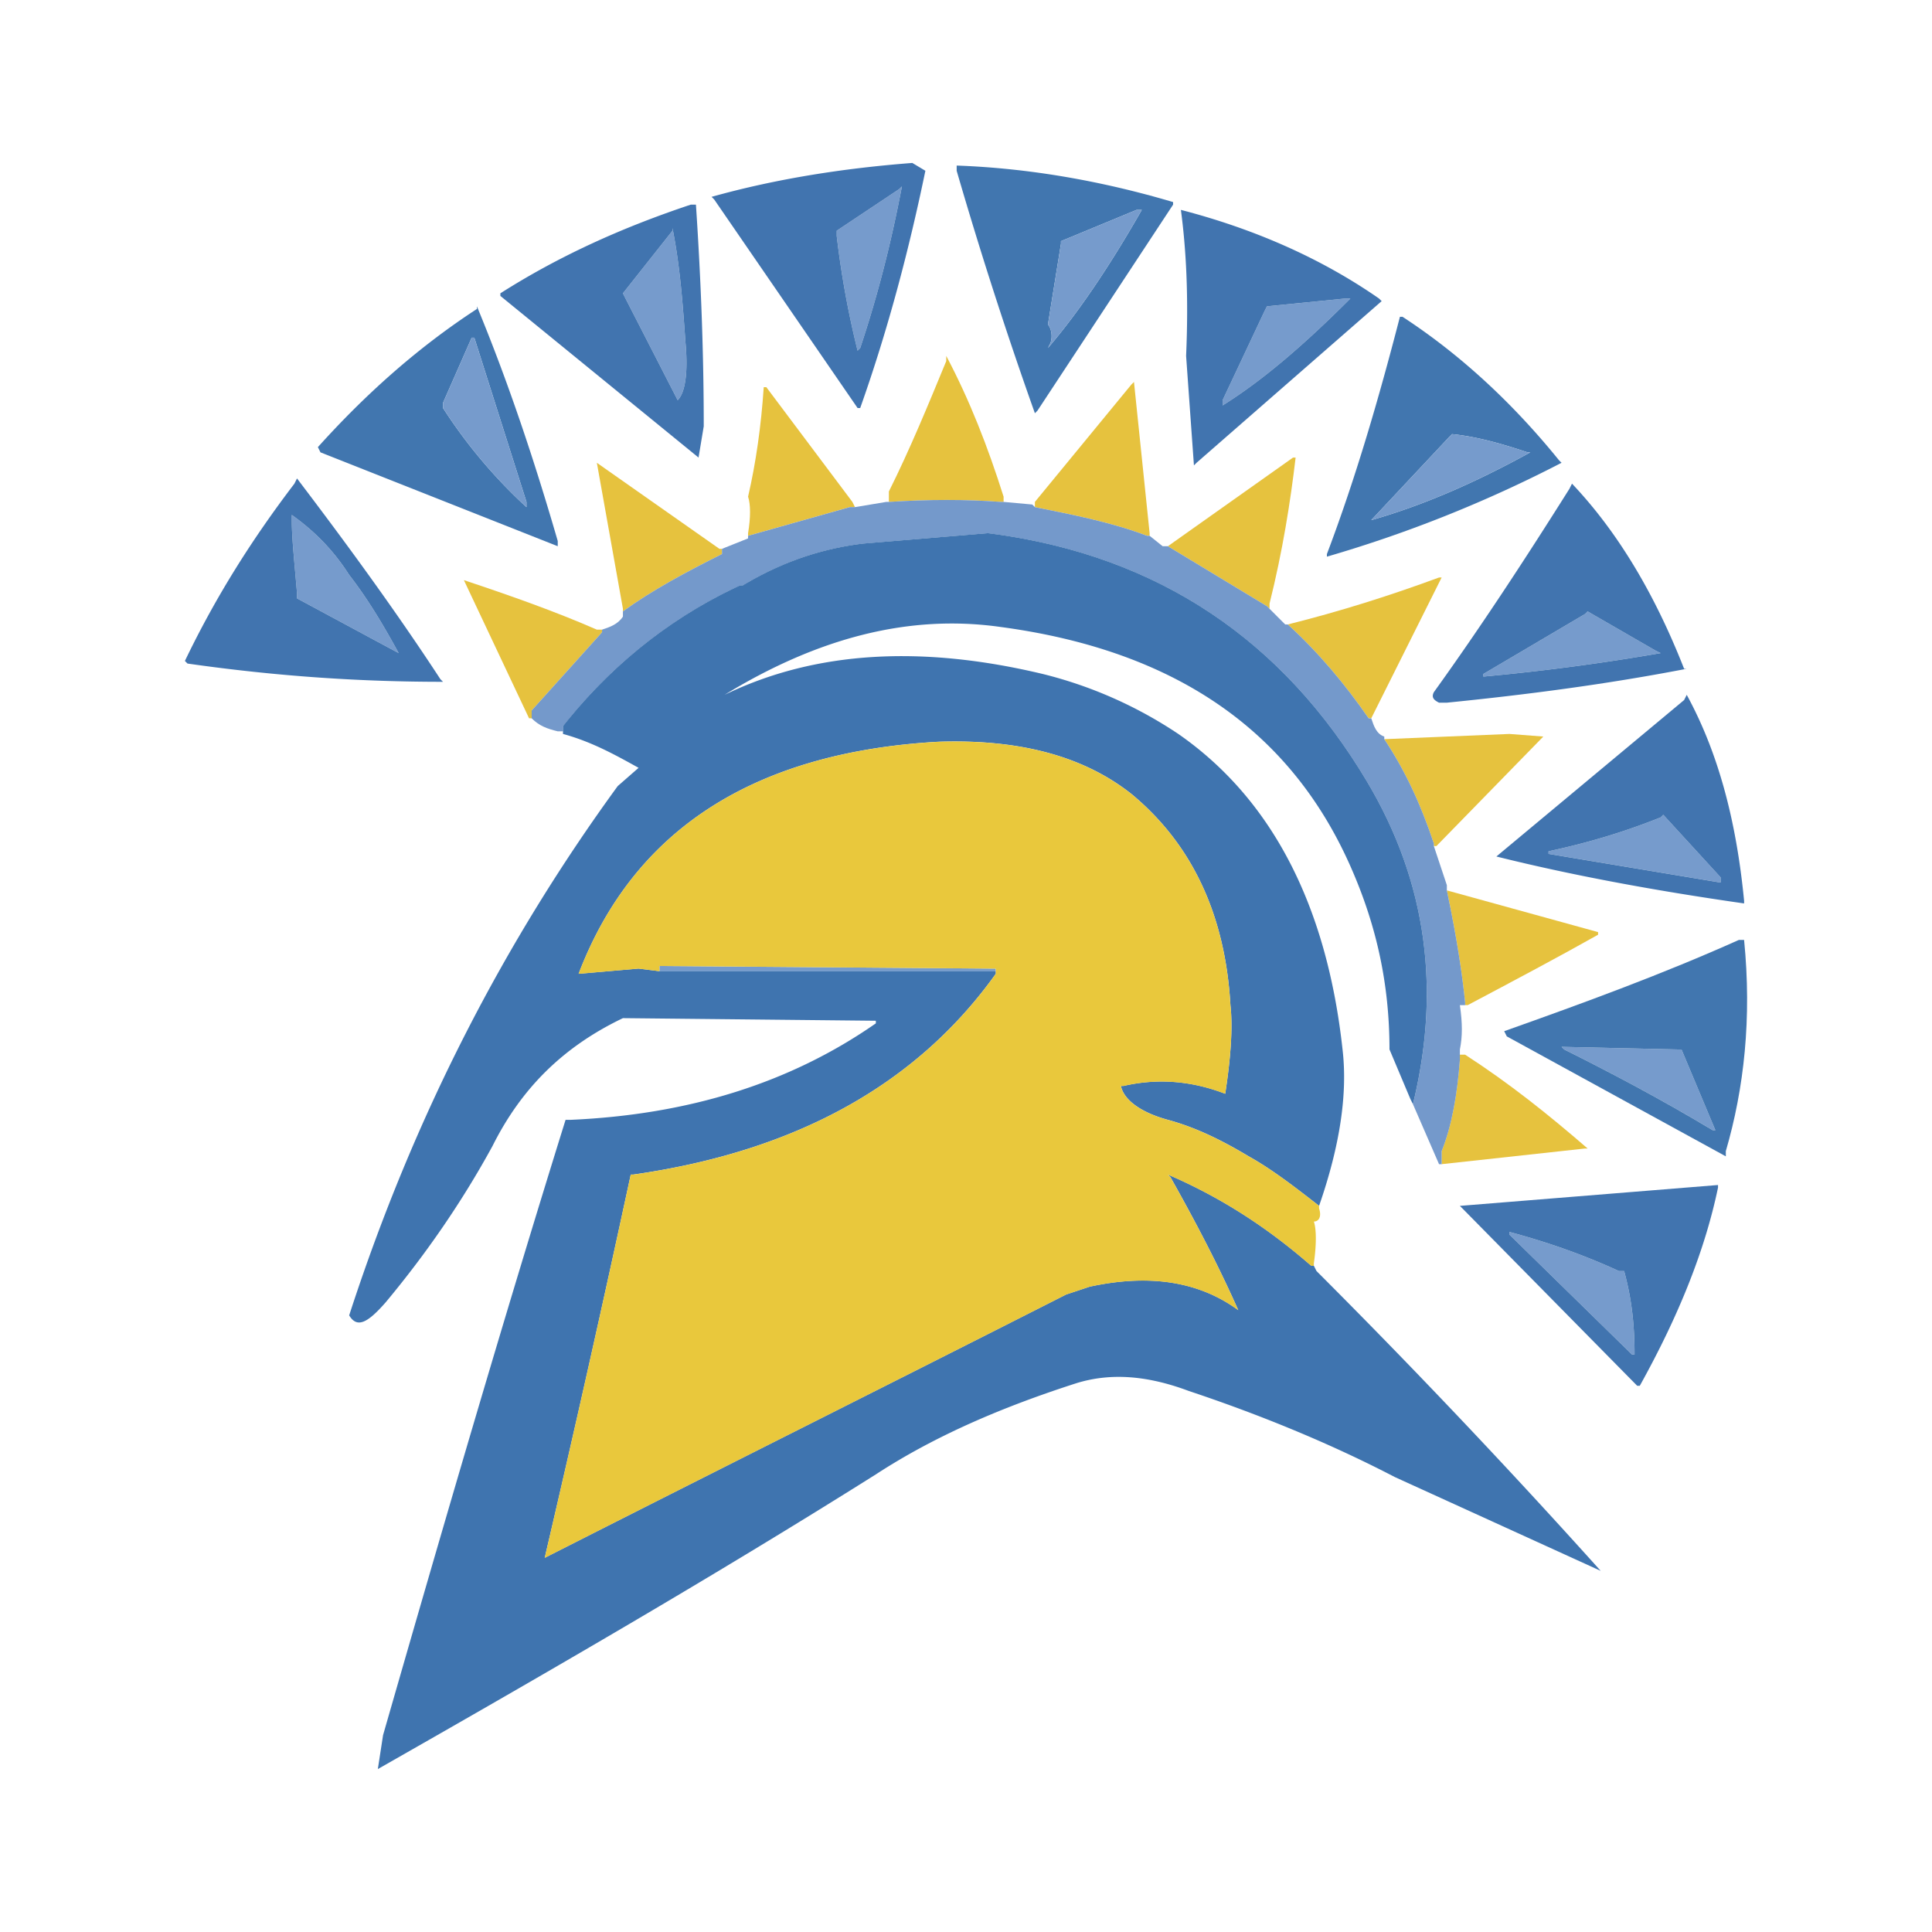 <svg xmlns="http://www.w3.org/2000/svg" width="2500" height="2500" viewBox="0 0 192.756 192.756"><g fill-rule="evenodd" clip-rule="evenodd"><path fill="#fff" d="M0 0h192.756v192.756H0V0z"/><path d="M37.697 176.499l.521-3.383c5.982-20.81 11.966-41.36 18.209-61.39h.52c11.706-.521 21.852-3.643 30.436-9.626v-.26l-25.232-.26c-5.983 2.861-10.146 7.023-13.007 12.745-3.122 5.724-6.763 10.927-10.665 15.609-1.821 2.081-2.861 2.602-3.642 1.3 6.503-20.029 15.607-37.458 26.793-52.807l2.082-1.82c-2.342-1.301-4.684-2.603-7.544-3.382v-.26h-.521c-1.041-.26-1.821-.521-2.601-1.3h-.26l-6.503-13.787c4.683 1.561 9.104 3.121 13.267 4.941h.52c.782-.26 1.562-.52 2.082-1.3v-.78L59.55 46.171l12.227 8.584h.259l2.602-1.04v-.52c.26-1.561.26-2.861 0-3.643.78-3.382 1.301-7.023 1.562-10.925h.259l8.584 11.446.26.52 3.122-.52h.261v-1.041c2.081-4.163 3.901-8.585 5.723-13.006v-.521c2.342 4.422 4.162 9.104 5.722 14.047v.521l2.861.26.262.26v-.52l9.623-11.707.262-.259 1.561 15.087v.26l1.301 1.041h.52l12.486-8.844h.26c-.52 4.422-1.301 9.364-2.602 14.567v.521l1.561 1.561h.26c5.203-1.301 10.146-2.861 15.088-4.683h.262l-7.023 14.048c.258.779.52 1.56 1.299 1.82v.261l12.486-.521 3.383.26-10.666 10.926h-.258l1.299 3.902v.52l15.088 4.162v.261c-4.162 2.342-8.584 4.682-13.006 7.024h-.783c.262 1.819.262 3.119 0 4.422v.521h.523c4.42 2.86 8.322 5.982 12.225 9.363h-.26l-14.307 1.562h-.262l-2.602-5.984-.258-.52-2.082-4.941c0-6.503-1.301-12.227-3.643-17.69-5.982-14.047-17.689-22.11-35.117-24.452-9.105-1.301-18.21 1.041-27.574 6.764 9.104-4.422 19.77-4.942 31.736-2.081a42.792 42.792 0 0 1 13.527 5.983c9.363 6.504 14.826 17.169 16.387 31.477.521 4.423-.26 9.623-2.34 15.607v.26c.26.781 0 1.302-.521 1.302.262.779.262 2.341 0 4.161v.261l.262.52a772.776 772.776 0 0 1 28.354 29.916l-20.551-9.365c-6.502-3.383-13.525-6.243-20.549-8.585-4.162-1.559-7.805-1.819-11.186-.781-7.285 2.342-14.048 5.204-20.032 9.106-16.131 10.143-32.779 19.768-49.688 29.393zM168.023 66.723h.262c-8.064 1.561-16.131 2.602-23.934 3.383h-.781c-.518-.261-.779-.521-.518-1.042 4.682-6.503 9.102-13.266 13.525-20.29l.26-.521c4.683 4.943 8.325 11.186 11.186 18.47zm-12.226-20.551a129.32 129.32 0 0 1-23.412 9.366v-.26c2.861-7.544 5.205-15.608 7.285-23.672h.26c5.982 3.901 11.186 8.844 15.607 14.307l.26.259zm18.211 43.964c-9.105-1.302-17.43-2.862-24.713-4.684l18.729-15.608.262-.52c3.121 5.724 4.941 12.486 5.723 20.55v.262h-.001zm0 3.641c.779 7.804 0 14.827-1.822 21.071v.52L150.334 103.4l-.26-.519c8.064-2.861 15.869-5.723 23.412-9.104h.522zm-10.406 44.482h-.26l-17.43-17.688-.262-.26 25.756-2.082v.26c-1.301 6.242-3.902 12.746-7.804 19.77zM70.994 19.639c6.503-1.821 13.267-2.862 20.03-3.381l1.301.78c-1.562 7.544-3.642 15.609-6.503 23.672h-.26L71.254 19.899l-.26-.26zm-1.56.78c.52 7.804.779 15.087.779 22.111l-.52 3.122-19.77-16.128v-.26c5.723-3.642 11.966-6.504 18.989-8.845h.522zM31.715 44.611c4.682-5.203 9.884-9.885 15.868-13.787v-.26c3.121 7.544 5.723 15.347 8.063 23.411v.521l-23.672-9.365-.259-.52zM18.448 65.943c3.122-6.503 6.764-12.227 10.926-17.689l.258-.521C34.576 54.236 39.518 61 43.94 67.764l.26.26c-8.065 0-16.388-.52-25.493-1.821l-.259-.26zm98.591-45.524l-13.529 20.55-.258.261a434.484 434.484 0 0 1-7.805-24.192v-.52c7.284.26 14.567 1.561 21.592 3.642v.259zm20.809 9.625l-18.469 16.128-.26.261-.781-10.926c.262-5.982 0-10.665-.52-14.567 7.023 1.821 13.787 4.683 19.771 8.845l.259.259z" fill="#fff"/><path d="M152.676 45.132c-5.203 2.861-10.404 5.203-15.867 6.764l7.803-8.324.26-.26c2.602.26 5.203 1.041 7.545 1.821h.259v-.001zm3.121 1.04a129.32 129.32 0 0 1-23.412 9.366v-.26c2.861-7.544 5.205-15.608 7.285-23.672h.26c5.982 3.901 11.186 8.844 15.607 14.307l.26.259zM31.715 44.611c4.682-5.203 9.884-9.885 15.868-13.787v-.26c3.121 7.544 5.723 15.347 8.063 23.411v.521l-23.672-9.365-.259-.52zm12.486-4.421l2.861-6.503h.26l5.203 16.388v.52a50.825 50.825 0 0 1-8.324-9.885v-.52zm72.838-19.771l-13.529 20.55-.258.261a434.484 434.484 0 0 1-7.805-24.192v-.52c7.284.26 14.567 1.561 21.592 3.642v.259zm-3.121.52c-3.123 5.463-6.244 10.146-9.367 13.787l.262-.52c.26-.78 0-1.56-.262-1.821l1.301-8.064v-.26l7.545-3.122h.521z" fill="#4176af"/><path d="M158.398 61l6.764 3.902.52.26a219.971 219.971 0 0 1-17.688 2.341v-.26l10.145-5.983.259-.26zm-5.722-15.868c-5.203 2.861-10.404 5.203-15.867 6.764l7.803-8.324.26-.26c2.602.26 5.203 1.041 7.545 1.821h.259v-.001zm18.99 42.923l-17.17-2.862v-.261c3.643-.78 7.285-1.82 11.186-3.381l.262-.26 5.723 6.242v.522h-.001zm-15.869 16.387l11.447.261h.518l3.383 8.063h-.26c-5.203-3.122-10.145-5.723-14.828-8.063l-.26-.261zm7.283 30.696h-.258l-12.229-11.966v-.262c3.902 1.043 7.545 2.343 10.926 3.903h.521c.782 2.862 1.04 5.463 1.04 8.325zM67.092 22.76c.78 3.903 1.041 7.805 1.302 11.446.258 2.861 0 4.943-.782 5.722L62.41 29.784l-.26-.52 4.942-6.243v-.261zM39.778 65.162l-10.146-5.463v-.52c-.258-3.123-.52-5.463-.52-7.284v-.521c1.821 1.301 3.902 3.122 5.723 5.983 1.822 2.342 3.383 4.944 4.943 7.805zm4.423-24.972l2.861-6.503h.26l5.203 16.388v.52a50.825 50.825 0 0 1-8.324-9.885v-.52zm69.717-19.251c-3.123 5.463-6.244 10.146-9.367 13.787l.262-.52c.26-.78 0-1.56-.262-1.821l1.301-8.064v-.26l7.545-3.122h.521zM83.48 23.021l6.244-4.163.26-.26c-1.041 5.463-2.341 10.666-4.162 16.128l-.26.261a91.839 91.839 0 0 1-2.082-11.446v-.52zm51.247 6.763c-4.422 4.422-8.584 8.064-12.746 10.665v-.521l4.162-8.844.26-.52 7.805-.781h.519v.001zM65.792 96.898v-.521l33.558.261v.26H65.792z" fill="#769bcc"/><path d="M158.398 61l6.764 3.902.52.26a219.971 219.971 0 0 1-17.688 2.341v-.26l10.145-5.983.259-.26zm9.625 5.723h.262c-8.064 1.561-16.131 2.602-23.934 3.383h-.781c-.518-.261-.779-.521-.518-1.042 4.682-6.503 9.102-13.266 13.525-20.29l.26-.521c4.683 4.943 8.325 11.186 11.186 18.47zm3.643 21.332l-17.17-2.862v-.261c3.643-.78 7.285-1.82 11.186-3.381l.262-.26 5.723 6.242v.522h-.001zm2.342 2.081c-9.105-1.302-17.43-2.862-24.713-4.684l18.729-15.608.262-.52c3.121 5.724 4.941 12.486 5.723 20.55v.262h-.001zm-10.928 45.002h-.258l-12.229-11.966v-.262c3.902 1.043 7.545 2.343 10.926 3.903h.521c.782 2.862 1.04 5.463 1.04 8.325zm.522 3.121h-.26l-17.43-17.688-.262-.26 25.756-2.082v.26c-1.301 6.242-3.902 12.746-7.804 19.77zM70.994 19.639c6.503-1.821 13.267-2.862 20.03-3.381l1.301.78c-1.562 7.544-3.642 15.609-6.503 23.672h-.26L71.254 19.899l-.26-.26zm-3.902 3.121c.78 3.903 1.041 7.805 1.302 11.446.258 2.861 0 4.943-.782 5.722L62.41 29.784l-.26-.52 4.942-6.243v-.261zm2.342-2.341c.52 7.804.779 15.087.779 22.111l-.52 3.122-19.77-16.128v-.26c5.723-3.642 11.966-6.504 18.989-8.845h.522zM18.448 65.943c3.122-6.503 6.764-12.227 10.926-17.689l.258-.521C34.576 54.236 39.518 61 43.94 67.764l.26.26c-8.065 0-16.388-.52-25.493-1.821l-.259-.26zm21.33-.781l-10.146-5.463v-.52c-.258-3.123-.52-5.463-.52-7.284v-.521c1.821 1.301 3.902 3.122 5.723 5.983 1.822 2.342 3.383 4.944 4.943 7.805zM83.48 23.021l6.244-4.163.26-.26c-1.041 5.463-2.341 10.666-4.162 16.128l-.26.261a91.839 91.839 0 0 1-2.082-11.446v-.52zm54.368 7.023l-18.469 16.128-.26.261-.781-10.926c.262-5.982 0-10.665-.52-14.567 7.023 1.821 13.787 4.683 19.771 8.845l.259.259zm-3.121-.26c-4.422 4.422-8.584 8.064-12.746 10.665v-.521l4.162-8.844.26-.52 7.805-.781h.519v.001z" fill="#4174af"/><path d="M155.797 104.442l11.447.261h.518l3.383 8.063h-.26c-5.203-3.122-10.145-5.723-14.828-8.063l-.26-.261zm18.211-10.665c.779 7.804 0 14.827-1.822 21.071v.52L150.334 103.4l-.26-.519c8.064-2.861 15.869-5.723 23.412-9.104h.522z" fill="#4176af"/><path d="M53.045 71.666h-.26l-6.503-13.787C50.965 59.44 55.386 61 59.549 62.82h.52v.261l-7.022 7.803v.782h-.002zM62.15 61v-.26l-2.602-14.568 12.227 8.584h.259v.521c-3.64 1.821-7.023 3.642-9.884 5.723zm12.486-7.544v-.26c.26-1.561.26-2.861 0-3.643.78-3.382 1.301-7.023 1.562-10.925h.259l8.584 11.446.26.52h-.52l-10.145 2.862zm14.048-3.381v-1.041c2.081-4.163 3.901-8.585 5.723-13.006v-.521c2.342 4.422 4.162 9.104 5.722 14.047v.521h-.26c-3.381-.26-7.284-.26-11.185 0zm14.568.52v-.52l9.623-11.707.262-.259 1.561 15.087v.26h-.26c-3.383-1.301-7.286-2.081-11.186-2.861zm13.266 3.902l12.486-8.844h.26c-.52 4.422-1.301 9.364-2.602 14.567v.521l-.26-.261-9.884-5.983zm11.964 7.804c5.203-1.301 10.146-2.861 15.088-4.683h.262l-7.023 14.048h-.26c-2.342-3.383-4.944-6.504-8.067-9.365zm9.625 11.446l12.486-.521 3.383.26-10.666 10.926h-.258v-.26c-1.302-3.902-2.863-7.284-4.945-10.405zm6.245 15.087l15.088 4.162v.261c-4.162 2.342-8.584 4.682-13.006 7.024h-.26v-.261c-.262-2.601-.781-6.243-1.822-11.186zm1.298 16.39h.523c4.42 2.86 8.322 5.982 12.225 9.363h-.26l-14.307 1.562v-1.3c1.039-2.604 1.561-5.723 1.818-9.106v-.519h.001z" fill="#e6c23e"/><path d="M56.167 72.966h-.521c-1.041-.26-1.821-.521-2.601-1.3v-.781l7.022-7.803v-.262c.782-.26 1.562-.52 2.082-1.3V61c2.861-2.081 6.244-3.902 9.884-5.722v-.521l2.602-1.04v-.26l10.146-2.861h.52l3.122-.52h.261c3.901-.26 7.804-.26 11.186 0h.26l2.861.26.262.26c3.9.78 7.803 1.561 11.186 2.861h.26L116 54.498h.52l9.885 5.983 1.82 1.821h.26c3.123 2.861 5.725 5.982 8.066 9.365h.26c.258.779.52 1.56 1.299 1.82v.261c2.082 3.122 3.643 6.503 4.945 10.406v.26l1.299 3.902v.52c1.041 4.943 1.561 8.585 1.822 11.187v.261h-.523c.262 1.819.262 3.119 0 4.422v1.039c-.258 3.384-.779 6.503-1.818 9.106v1.3h-.262l-2.602-5.984c2.863-11.705 1.303-22.631-4.941-32.776-8.584-14.047-21.07-22.11-37.459-24.191l-12.487 1.04c-4.162.521-8.063 1.821-11.966 4.163h-.259c-6.764 3.122-12.747 7.804-17.689 14.047v.516h-.003z" fill="#7499cb"/><path d="M37.697 176.499l.521-3.383c5.982-20.81 11.966-41.36 18.209-61.39h.52c11.706-.521 21.852-3.643 30.436-9.626v-.26l-25.232-.26c-5.983 2.861-10.146 7.023-13.007 12.745-3.122 5.724-6.763 10.927-10.665 15.609-1.821 2.081-2.861 2.602-3.642 1.3 6.503-20.029 15.607-37.458 26.793-52.807l2.082-1.82c-2.342-1.301-4.684-2.603-7.544-3.382v-.781c4.942-6.243 10.925-10.925 17.689-14.047h.259c3.903-2.341 7.805-3.642 11.966-4.163l12.487-1.04c16.389 2.082 28.875 10.145 37.459 24.191 6.244 10.146 7.805 21.071 4.941 32.776l-.258-.52-2.082-4.941c0-6.503-1.301-12.227-3.643-17.69-5.982-14.047-17.689-22.11-35.117-24.452-9.105-1.301-18.21 1.041-27.574 6.764 9.104-4.422 19.77-4.942 31.736-2.081a42.792 42.792 0 0 1 13.527 5.983c9.363 6.504 14.826 17.169 16.387 31.477.521 4.423-.26 9.623-2.34 15.607-2.342-1.822-4.684-3.643-7.023-4.942-2.602-1.561-5.203-2.862-8.064-3.642-2.861-.781-4.422-2.082-4.684-3.382h.262c3.383-.781 6.762-.521 10.145.781.52-3.384.781-6.504.52-8.845-.52-9.105-3.902-16.129-9.885-21.072-4.941-3.902-11.445-5.463-19.25-5.204-18.47 1.042-30.435 8.845-35.897 23.153l5.983-.521 2.081.26H99.35v.261c-7.805 10.925-19.771 17.689-36.159 20.029h-.26a2261.902 2261.902 0 0 1-8.584 38.24c16.908-8.584 34.077-17.17 52.027-26.274l2.342-.779c5.982-1.301 10.924-.521 14.826 2.342-2.082-4.684-4.422-9.106-6.764-13.268l-.26-.261c5.463 2.342 10.145 5.463 14.307 9.105h.26l.262.52a772.776 772.776 0 0 1 28.354 29.916l-20.551-9.365c-6.502-3.383-13.525-6.243-20.549-8.585-4.162-1.559-7.805-1.819-11.186-.781-7.285 2.342-14.048 5.204-20.032 9.106-16.129 10.149-32.777 19.774-49.686 29.399z" fill="#3f74af"/><path d="M131.605 120.311v.26c.26.781 0 1.302-.521 1.302.262.779.262 2.341 0 4.161v.261h-.26c-4.162-3.643-8.844-6.764-14.307-9.105l.26.261c2.342 4.161 4.682 8.584 6.764 13.268-3.902-2.863-8.844-3.643-14.826-2.342l-2.342.779c-17.95 9.104-35.119 17.69-52.027 26.274a2246.879 2246.879 0 0 0 8.584-38.24h.26c16.388-2.34 28.354-9.104 36.159-20.029v-.521l-33.558-.261v.521l-2.081-.26-5.983.521c5.462-14.308 17.428-22.111 35.897-23.153 7.804-.259 14.308 1.302 19.25 5.204 5.982 4.943 9.365 11.967 9.885 21.072.262 2.341 0 5.461-.52 8.845-3.383-1.303-6.762-1.562-10.145-.781h-.262c.262 1.3 1.822 2.601 4.684 3.382 2.861.779 5.463 2.081 8.064 3.642 2.342 1.296 4.684 3.116 7.025 4.939z" fill="#e9c83c"/></g></svg>